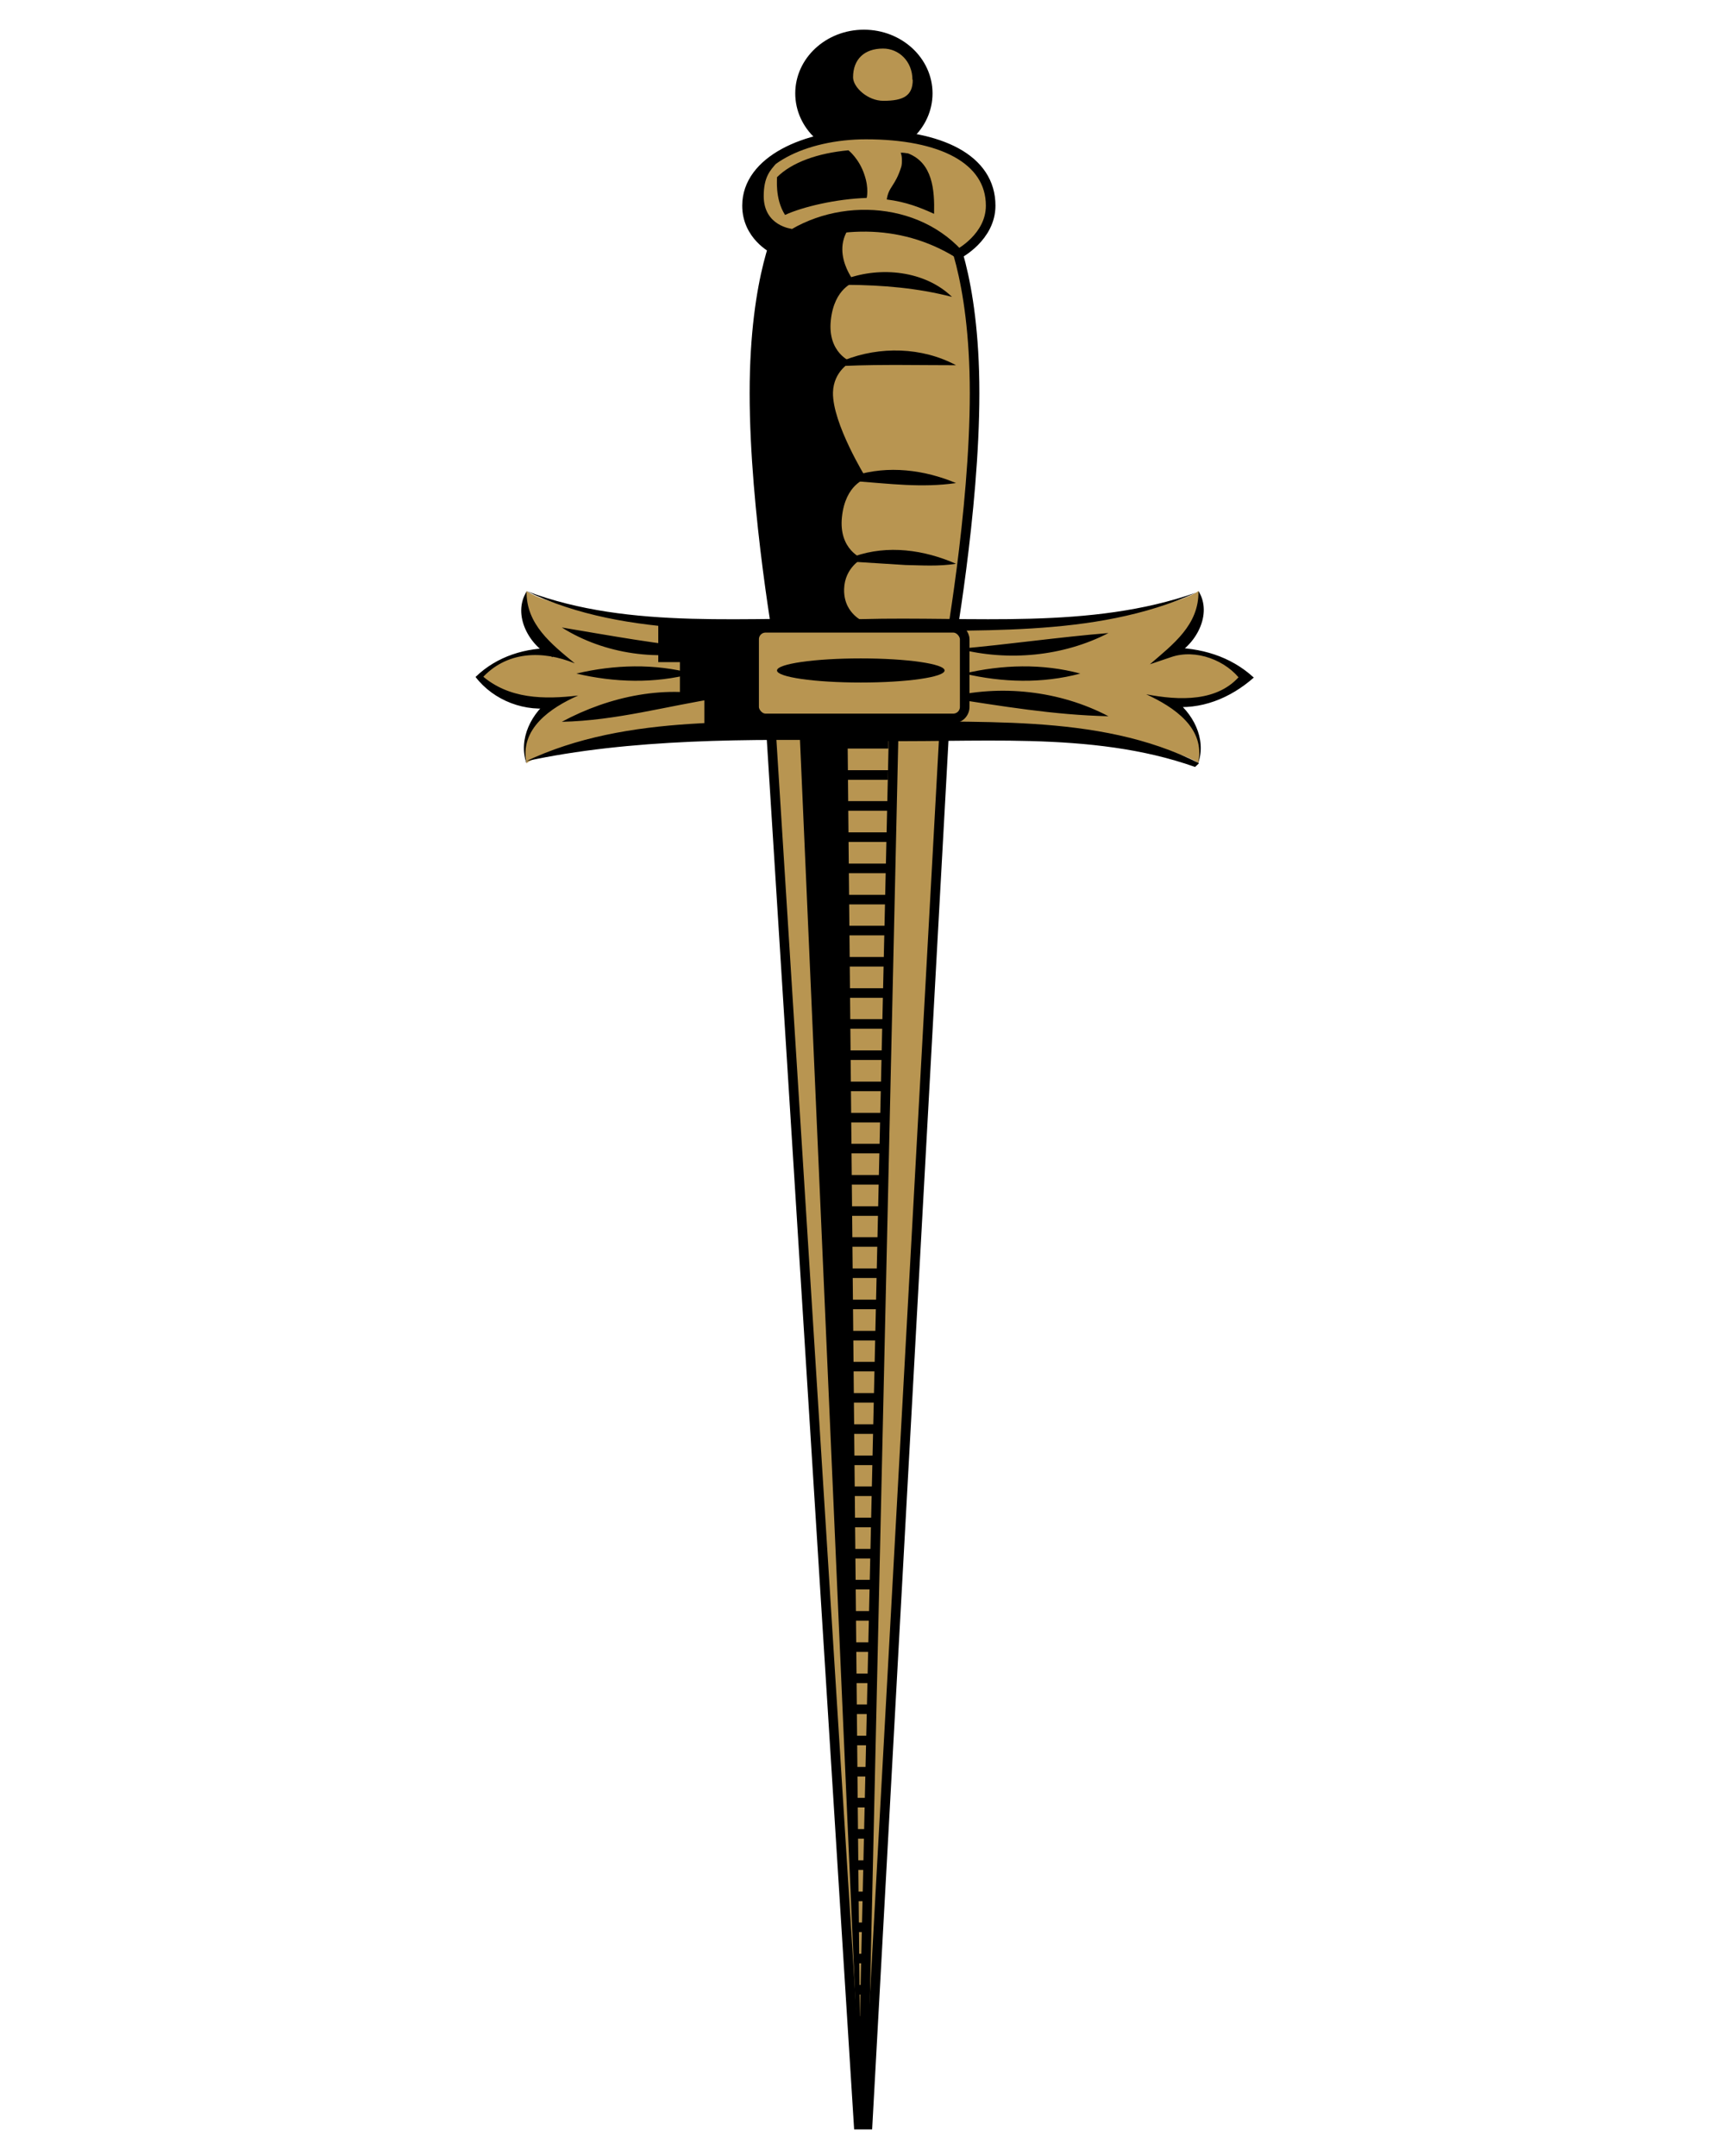 <svg id="Layer_1" xmlns="http://www.w3.org/2000/svg" viewBox="0 0 55.79 69.72"><defs><clipPath id="clippath"><path style="fill:none" d="m28.74 23.72-.76 45.04h-.21l-.55-45.41 1.52.37z"/></clipPath><style>.cls-4,.cls-6{fill:#b89551;stroke:#000;stroke-miterlimit:10;stroke-width:.31px}.cls-6{stroke-linecap:round}</style></defs><ellipse cx="27.94" cy="3.02" rx="2.22" ry="2.06"/><path class="cls-6" d="m24.94 23.68 2.83 45.02h.29l2.48-45.1-5.6.08z"/><path class="cls-4" d="M30.67 21.21s.85-4.66.85-8.5-.89-5.46-.89-5.46L28 6.64h-.08l-2.63.61s-.89 1.62-.89 5.46.85 8.5.85 8.5h5.42Z"/><path d="M27.3 19.05c.02-.71.59-.99.59-.99s-.77-.28-.66-1.34.77-1.24.77-1.24l-.06-.02.06-.02s-1.08-1.75-1.06-2.75c.02-.71.59-.99.59-.99s-.77-.28-.66-1.34c.11-1.06.77-1.24.77-1.24S26.63 7.9 27.83 7l-.68.12c.38-.31.77-.47.77-.47l-2.63.61s-.89 1.62-.89 5.46.85 8.5.85 8.5l3.11-.95s-1.08-.2-1.06-1.21Z"/><path class="cls-4" d="M28 4.35c-1.93 0-3.84.84-3.84 2.3 0 .97.85 1.39.85 1.39s1.22-.91 2.99-.91 3 1.08 3 1.08 1.04-.54 1.04-1.56c0-1.5-1.6-2.3-4.03-2.3Z"/><path d="M28.04 6.4c-.99.03-2.09.29-2.65.55-.34-.53-.25-1.21-.26-1.22.48-.48 1.32-.78 2.31-.87 0 0 .35.27.52.8.15.44.07.74.07.74Zm2.17.51c.02-.78-.05-1.64-.84-1.95-.07-.01-.19-.03-.24-.02.05.1.05.34.02.45-.2.64-.41.64-.47 1.06.63.08 1.08.26 1.52.46Z"/><path d="M29.52 2.58c0 .51-.29.68-.95.68-.51 0-.98-.44-.98-.76 0-.58.36-.93.97-.93.51 0 .95.41.95 1.01Zm.24 21.03c7.83 0 9 1.07 9 1.07.33-1.27-.92-1.98-.92-1.98 1.53.23 2.44-.79 2.44-.79v-.03s-.92-1.02-2.44-.79c0 0 1.25-.71.92-1.98 0 0-1.17 1.07-9 1.07h-3.73c-7.83 0-9-1.07-9-1.07-.33 1.27.92 1.98.92 1.98-1.53-.23-2.44.79-2.44.79v.03s.92 1.02 2.44.79c0 0-1.25.71-.92 1.98 0 0 1.17-1.07 9-1.07h3.73Z" style="fill:#b89551"/><path d="M16.98 24.63c3.36-1.6 7.28-1.21 10.9-1.35 3.6.16 7.59-.28 10.9 1.4l-.13.12c-3.38-1.2-7.21-.75-10.77-.85-3.64-.06-7.5-.07-10.9.67Zm21.71-5.47c-3.34 1.52-7.25 1.15-10.84 1.28-3.58-.14-7.53.27-10.83-1.33 3.4 1.29 7.24.8 10.83.91 3.6-.1 7.41.35 10.84-.86Z"/><path d="M17.03 19.11c-.02 1.08.81 1.72 1.56 2.34-1.05-.43-2.22-.4-3.02.5v-.12c.88.78 2.03.79 3.13.66-.88.39-1.91 1.07-1.67 2.2-.28-.79.16-1.66.83-2.12 0 0 .12.32.1.3-.96.18-1.99-.21-2.58-.98.69-.67 1.63-.96 2.59-.93l-.1.29c-.75-.35-1.31-1.36-.84-2.12Zm21.73 0c.47.75-.09 1.77-.84 2.12l-.1-.29c1 0 1.97.27 2.73.97-.76.67-1.72 1.06-2.73.93-.02.01.09-.27.09-.27.67.46 1.12 1.32.84 2.11.25-1.14-.79-1.82-1.68-2.23 1.05.2 2.35.27 3.08-.66v.23c-.48-.67-1.48-1.05-2.28-.77l-.68.23c.74-.64 1.59-1.27 1.57-2.36Zm-11.13-1.12c1.09-.38 2.26-.21 3.29.24-.57.09-1.11.05-1.64.04l-1.59-.1-.05-.18Zm.01-2.61c1.09-.34 2.25-.19 3.28.24-1.1.16-2.16.02-3.24-.06l-.04-.18Zm-.34-3.73c1.15-.46 2.52-.43 3.62.16-1.21 0-2.37-.03-3.57.02l-.05-.18Zm.06-2.63c1.12-.41 2.55-.27 3.43.58-1.13-.29-2.23-.38-3.39-.39l-.04-.18Zm3.82 12.76c1.23-.29 2.53-.33 3.76 0-1.23.33-2.53.29-3.76 0Zm-12.54 0c1.23-.29 2.53-.33 3.76 0-1.23.33-2.53.29-3.76 0Zm4.66.78c-1.75.27-3.35.74-5.13.78 1.54-.83 3.41-1.23 5.13-.78Zm-.38-1.58c-1.57.43-3.37.18-4.75-.69 1.56.26 3.16.56 4.75.69Zm7.7 1.58c1.73-.44 3.65-.23 5.23.6-1.78-.04-3.46-.33-5.23-.6Zm.39-1.58c1.6-.14 3.24-.38 4.84-.51-1.47.76-3.25.92-4.84.51Z"/><path d="M21.29 20.16v1.25h.7v1.14h.79v1.01h2.2V20.3l-3.69-.14z"/><rect class="cls-4" x="24.39" y="20.3" width="6.81" height="2.93" rx=".37" ry=".37"/><ellipse cx="27.84" cy="21.68" rx="2.71" ry=".39"/><path d="m27.41 23.58.43 45.12-1.98-45.07 1.55-.05z"/><g style="clip-path:url(#clippath)"><path d="M26.55 24.05h2.61m-2.61 1.01h2.61m-2.61 1h2.61m-2.61 1.01h2.61m-2.61 1.01h2.61m-2.61 1.01h2.61m-2.61 1h2.61m-2.61 1.01h2.61m-2.61 1.01h2.61m-2.61 1h2.61m-2.61 1.01h2.61m-2.61 1.01h2.61m-2.61 1.01h2.61m-2.61 1h2.61m-2.61 1.01h2.61m-2.61 1.01h2.61m-2.61 1h2.61m-2.61 1.01h2.61m-2.61 1.01h2.61m-2.61 1.01h2.61m-2.61 1h2.61m-2.61 1.01h2.61m-2.61 1.01h2.61m-2.61 1.01h2.61m-2.61 1h2.61m-2.61 1.01h2.61m-2.61 1.01h2.61m-2.61 1h2.61m-2.61 1.01h2.61m-2.61 1.01h2.61m-2.61 1.01h2.61m-2.61 1h2.61m-2.61 1.01h2.61m-2.61 1.01h2.61m-2.61 1h2.61m-2.61 1.01h2.61m-2.61 1.01h2.61m-2.61 1.01h2.61m-2.61 1h2.61m-2.61 1.01h2.61m-2.61 1.01h2.61m-2.61 1.01h2.61m-2.61 1h2.61m-2.61 1.01h2.61m-2.61 1.01h2.61" style="stroke:#000;stroke-miterlimit:10;stroke-width:.31px;fill:none"/></g><path class="cls-6" d="m28.91 23.36-1.02 45.23"/><path d="M24.91 7.91c1.71-1.52 4.6-1.54 6.19.18l-.2.23c-1.8-1.11-3.94-1.05-5.8-.16l-.18-.25Z"/><path d="M25.08 5.31c-.15.19-.38.39-.38 1.03 0 .97.91 1.06.91 1.06l-.42.69s-.99-.5-1.03-1.16.29-1.28.29-1.28c.23-.23.45-.35.64-.35Z"/></svg>